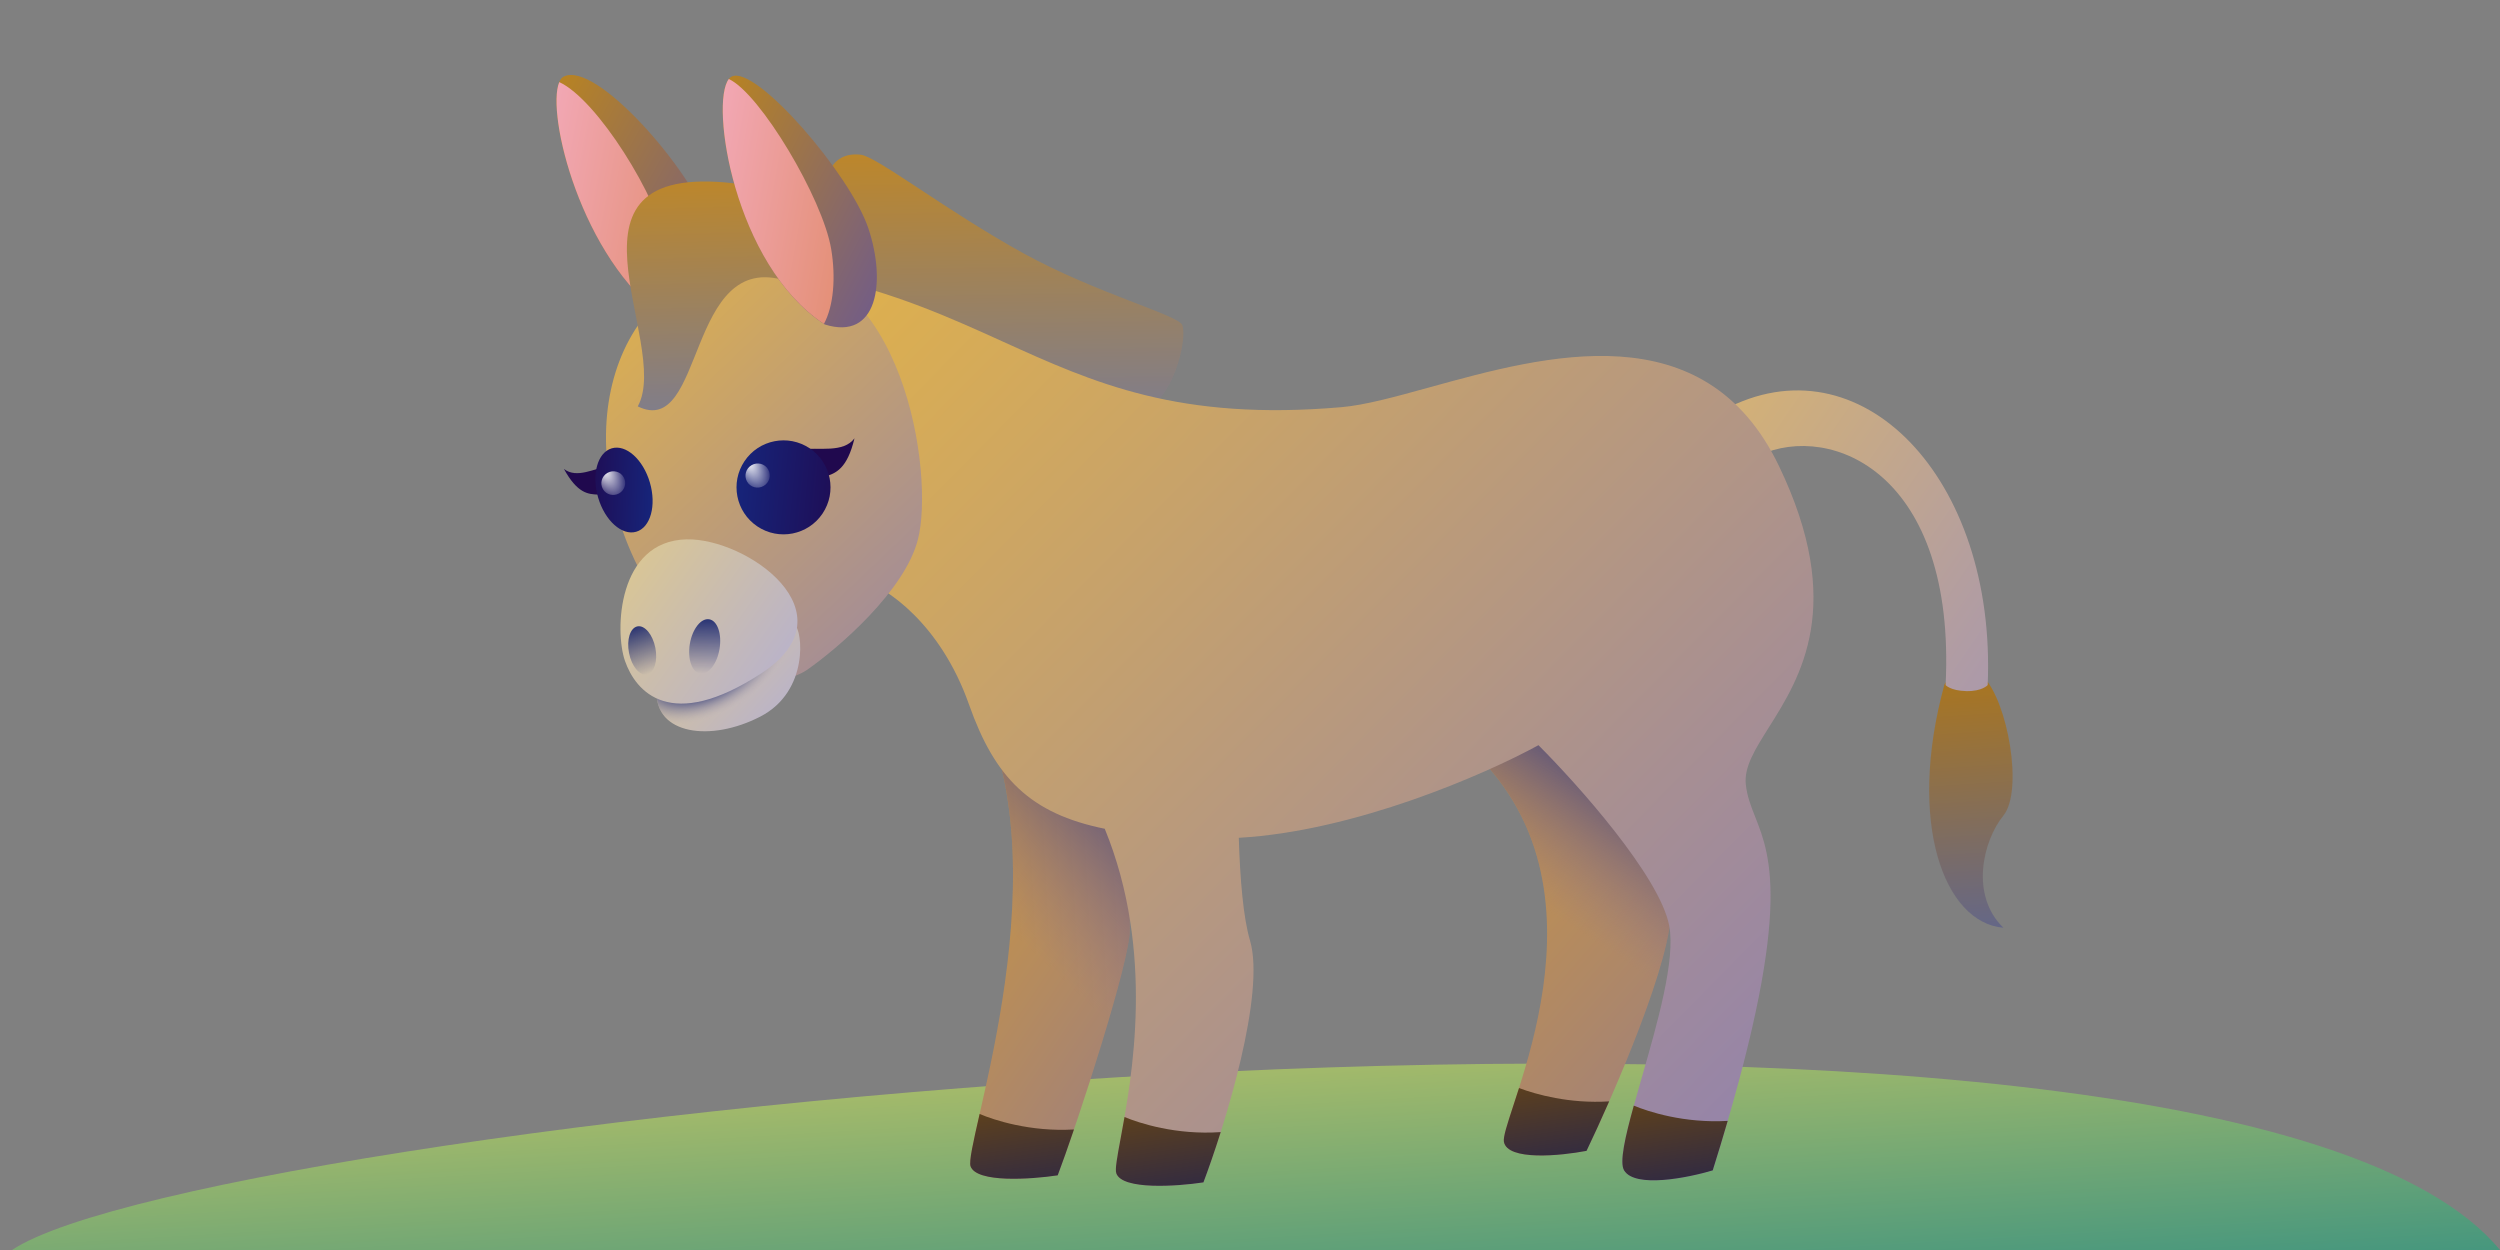 <svg viewBox="0 0 240 120" fill="none" xmlns="http://www.w3.org/2000/svg">
<rect x="0" y="0" width="240" height="120" fill="#808080" stroke="none"/>
<path d="M1.154 120C20.192 107.26 212.769 87.074 240 120L1.154 120Z" fill="url(#paint0_linear_6936_2395)"/>
<path d="M93.174 111.967C92.453 109.948 102.693 82.212 93.174 66.202L108.462 65.481C108.126 71.538 108.462 86.25 108.462 89.279C108.462 92.308 103.655 107.207 101.539 112.832C98.991 113.217 93.751 113.582 93.174 111.967Z" fill="url(#paint1_linear_6936_2395)"/>
<path d="M93.174 111.967C92.453 109.948 102.693 82.212 93.174 66.202L108.462 65.481C108.126 71.538 108.462 86.25 108.462 89.279C108.462 92.308 103.655 107.207 101.539 112.832C98.991 113.217 93.751 113.582 93.174 111.967Z" fill="url(#paint2_linear_6936_2395)"/>
<path fill-rule="evenodd" clip-rule="evenodd" d="M94.044 106.941C93.423 109.674 93.008 111.502 93.174 111.967C93.751 113.582 98.991 113.217 101.539 112.832C101.969 111.689 102.511 110.162 103.1 108.43C98.875 108.675 95.389 107.511 94.044 106.941Z" fill="url(#paint3_linear_6936_2395)"/>
<path d="M144.375 109.615C143.942 107.308 156.058 85.096 140.769 71.538L148.269 68.798C152.211 73.029 160.154 82.644 160.384 87.26C160.615 91.875 155.096 104.663 152.308 110.481C149.808 110.962 144.721 111.462 144.375 109.615Z" fill="url(#paint4_linear_6936_2395)"/>
<path d="M144.375 109.615C143.942 107.308 156.058 85.096 140.769 71.538L148.269 68.798C152.211 73.029 160.154 82.644 160.384 87.26C160.615 91.875 155.096 104.663 152.308 110.481C149.808 110.962 144.721 111.462 144.375 109.615Z" fill="url(#paint5_linear_6936_2395)"/>
<path d="M54.121 7.351C51.813 8.505 55.241 24.952 64.327 30.865C69.375 32.452 69.808 26.683 68.077 21.49C66.347 16.298 57.208 5.808 54.121 7.351Z" fill="url(#paint6_linear_6936_2395)"/>
<path fill-rule="evenodd" clip-rule="evenodd" d="M63.812 30.515C64.447 28.721 64.472 26.164 64.018 23.665C63.167 18.986 57.348 9.559 53.689 7.88C52.403 10.918 55.797 24.816 63.812 30.515Z" fill="url(#paint7_linear_6936_2395)"/>
<path d="M82.644 14.855C79.615 14.495 77.048 17.249 81.778 29.711C89.711 32.548 106.211 38.423 108.749 39.23C111.922 40.24 114.086 33.173 113.509 31.226C113.225 30.269 105.244 28.172 98.22 24.302C90.953 20.299 84.184 15.039 82.644 14.855Z" fill="url(#paint8_linear_6936_2395)"/>
<path d="M192.323 89.062C186.671 88.594 183.012 79.04 186.67 65.697C187.388 64.549 188.492 63.064 190.386 64.958C192.753 67.326 194.26 75.934 192.323 78.302C190.386 80.669 189.086 85.925 192.323 89.062Z" fill="url(#paint9_linear_6936_2395)"/>
<path d="M190.817 65.769C191.683 45.865 178.558 32.308 165.433 39.375L168.894 43.702C175.817 40.529 187.788 45.433 186.779 65.769C186.779 65.769 187.248 66.31 188.762 66.346C190.276 66.382 190.817 65.769 190.817 65.769Z" fill="url(#paint10_linear_6936_2395)"/>
<path fill-rule="evenodd" clip-rule="evenodd" d="M96.291 32.802C105.018 36.759 113.151 40.447 128.798 39.087C131.062 38.89 133.989 38.081 137.27 37.175C148.415 34.097 163.638 29.892 170.769 44.712C177.203 58.082 172.846 65.006 169.811 69.83C168.491 71.927 167.421 73.628 167.596 75.288C167.718 76.446 168.085 77.372 168.494 78.408C170.024 82.275 172.159 87.669 164.423 112.356C162.019 113.077 156.952 114.087 155.914 112.356C155.329 111.381 156.384 107.712 157.614 103.433C159.114 98.217 160.874 92.095 160.24 88.846C159.317 84.115 151.49 75.337 147.692 71.538C142.491 74.383 129.991 79.809 118.924 80.429C119.045 84.42 119.358 88.115 120 90.288C121.5 95.365 117.644 107.885 115.529 113.51C112.981 113.894 107.74 114.26 107.163 112.644C107.026 112.258 107.246 111.071 107.579 109.278C108.655 103.491 110.902 91.395 106.056 79.562C98.912 78.105 95.522 74.708 93.029 67.644C90.26 59.798 85.048 56.394 82.788 55.673L78.75 26.538C85.881 28.082 91.188 30.488 96.291 32.802Z" fill="url(#paint11_linear_6936_2395)"/>
<path d="M61.586 55.096C53.941 40.529 59.71 25.096 73.268 25.096C86.826 25.096 89.711 45.577 88.124 51.779C86.855 56.74 80.48 62.211 77.451 64.327C74.711 66.106 67.701 66.75 61.586 55.096Z" fill="url(#paint12_linear_6936_2395)"/>
<path d="M72.981 68.798C68.222 71.25 62.885 70.529 63.029 66.346C67.212 64.087 75.722 59.654 76.298 60C77.02 60.433 77.741 66.346 72.981 68.798Z" fill="url(#paint13_linear_6936_2395)"/>
<path d="M72.981 68.798C68.222 71.25 62.885 70.529 63.029 66.346C67.212 64.087 75.722 59.654 76.298 60C77.02 60.433 77.741 66.346 72.981 68.798Z" fill="url(#paint14_radial_6936_2395)"/>
<path d="M60.001 63.461C58.991 60.576 59.279 51.922 65.914 51.778C71.69 51.653 81.923 58.845 73.125 64.615C64.327 70.384 61.01 66.345 60.001 63.461Z" fill="url(#paint15_linear_6936_2395)"/>
<path d="M69.075 62.295C68.835 63.734 68.001 64.794 67.214 64.662C66.427 64.531 65.983 63.258 66.224 61.819C66.464 60.38 67.297 59.32 68.085 59.452C68.872 59.583 69.315 60.856 69.075 62.295Z" fill="url(#paint16_linear_6936_2395)"/>
<path d="M62.915 62.193C63.166 63.468 62.803 64.614 62.106 64.751C61.408 64.888 60.638 63.966 60.387 62.69C60.136 61.415 60.498 60.27 61.196 60.132C61.894 59.995 62.663 60.917 62.915 62.193Z" fill="url(#paint17_linear_6936_2395)"/>
<path d="M61.225 39.014C67.716 42.188 65.841 23.87 75.504 26.971C81.081 22.837 71.971 17.668 71.353 17.715C51.778 14.928 64.615 32.885 61.225 39.014Z" fill="url(#paint18_linear_6936_2395)"/>
<path d="M70.239 7.352C67.931 8.505 70.095 25.236 79.181 31.15C84.229 32.736 85.095 27.115 83.364 21.923C81.633 16.731 72.547 6.198 70.239 7.352Z" fill="url(#paint19_linear_6936_2395)"/>
<path fill-rule="evenodd" clip-rule="evenodd" d="M79.099 31.096C80.03 29.363 80.247 26.64 79.796 23.921C78.988 19.048 72.944 8.937 69.965 7.586C68.136 9.921 70.472 25.393 79.099 31.096Z" fill="url(#paint20_linear_6936_2395)"/>
<path fill-rule="evenodd" clip-rule="evenodd" d="M117.189 108.681C116.601 110.541 116.019 112.209 115.53 113.51C112.982 113.894 107.742 114.26 107.165 112.644C107.027 112.258 107.248 111.071 107.581 109.278L107.581 109.278L107.581 109.278C107.695 108.664 107.822 107.98 107.952 107.233C109.367 107.823 112.919 108.981 117.189 108.681Z" fill="url(#paint21_linear_6936_2395)"/>
<path fill-rule="evenodd" clip-rule="evenodd" d="M145.276 106.15C144.692 107.933 144.29 109.16 144.375 109.615C144.721 111.461 149.808 110.961 152.308 110.481C152.928 109.187 153.683 107.549 154.48 105.732C150.665 105.974 147.438 105.06 145.826 104.452C145.632 105.062 145.446 105.63 145.276 106.15Z" fill="url(#paint22_linear_6936_2395)"/>
<path fill-rule="evenodd" clip-rule="evenodd" d="M165.86 107.605C165.424 109.104 164.946 110.686 164.422 112.356C162.018 113.077 156.951 114.086 155.913 112.356C155.456 111.595 155.999 109.192 156.844 106.14C158.228 106.718 161.685 107.85 165.86 107.605Z" fill="url(#paint23_linear_6936_2395)"/>
<path d="M73.918 48.714C72.836 39.808 79.903 44.928 82.03 42.079C80.624 47.957 77.668 43.774 76.333 48.894C76.249 49.025 75.778 48.928 75.272 48.815L73.918 48.714Z" fill="#20094E"/>
<path d="M62.023 48.775C60.874 40.974 56.601 46.94 54.137 45.018C56.692 49.675 58.228 45.443 60.547 49.474C60.651 49.567 60.926 49.371 61.214 49.158L62.023 48.775Z" fill="#20094E"/>
<path d="M72.7 50.532C74.768 51.922 77.572 51.372 78.962 49.304C80.352 47.236 79.803 44.432 77.735 43.042C75.667 41.652 72.863 42.201 71.473 44.27C70.083 46.338 70.632 49.141 72.7 50.532Z" fill="url(#paint24_linear_6936_2395)"/>
<path d="M61.08 51.047C59.709 51.45 58.071 49.984 57.422 47.772C56.772 45.561 57.357 43.442 58.728 43.039C60.099 42.636 61.737 44.102 62.386 46.314C63.036 48.526 62.451 50.645 61.08 51.047Z" fill="url(#paint25_linear_6936_2395)"/>
<path d="M73.31 46.652C73.87 46.329 74.065 45.619 73.746 45.067C73.428 44.515 72.716 44.33 72.156 44.653C71.596 44.976 71.4 45.686 71.719 46.238C72.037 46.79 72.75 46.975 73.31 46.652Z" fill="url(#paint26_radial_6936_2395)"/>
<path d="M59.441 47.362C59.991 47.044 60.183 46.348 59.87 45.806C59.557 45.264 58.858 45.082 58.309 45.4C57.759 45.717 57.567 46.413 57.88 46.955C58.193 47.497 58.892 47.679 59.441 47.362Z" fill="url(#paint27_radial_6936_2395)"/>
<defs>
<linearGradient id="paint0_linear_6936_2395" x1="161.538" y1="133.62" x2="158.157" y2="76.352" gradientUnits="userSpaceOnUse">
<stop stop-color="#248A85"/>
<stop offset="1" stop-color="#FFDC57"/>
</linearGradient>
<linearGradient id="paint1_linear_6936_2395" x1="65.626" y1="61.298" x2="147.116" y2="116.106" gradientUnits="userSpaceOnUse">
<stop stop-color="#F4AA06"/>
<stop offset="1" stop-color="#6E68C1"/>
</linearGradient>
<linearGradient id="paint2_linear_6936_2395" x1="100.8" y1="92.885" x2="113.056" y2="79.714" gradientUnits="userSpaceOnUse">
<stop stop-color="#93768C" stop-opacity="0"/>
<stop offset="1" stop-color="#544F79"/>
</linearGradient>
<linearGradient id="paint3_linear_6936_2395" x1="90.938" y1="102.043" x2="94.111" y2="123.317" gradientUnits="userSpaceOnUse">
<stop stop-color="#794E06"/>
<stop offset="1" stop-color="#041467"/>
</linearGradient>
<linearGradient id="paint4_linear_6936_2395" x1="102.115" y1="54.087" x2="197.452" y2="137.163" gradientUnits="userSpaceOnUse">
<stop stop-color="#F4AA06"/>
<stop offset="1" stop-color="#6E68C1"/>
</linearGradient>
<linearGradient id="paint5_linear_6936_2395" x1="152.308" y1="89.862" x2="160.391" y2="77.596" gradientUnits="userSpaceOnUse">
<stop stop-color="#93768C" stop-opacity="0"/>
<stop offset="1" stop-color="#544F79"/>
</linearGradient>
<linearGradient id="paint6_linear_6936_2395" x1="50.126" y1="-0.473" x2="87.121" y2="19.966" gradientUnits="userSpaceOnUse">
<stop stop-color="#CC8E05"/>
<stop offset="1" stop-color="#524BB5"/>
</linearGradient>
<linearGradient id="paint7_linear_6936_2395" x1="44.101" y1="6.409" x2="92.323" y2="15.549" gradientUnits="userSpaceOnUse">
<stop stop-color="#FBB7DC"/>
<stop offset="1" stop-color="#CC670F"/>
</linearGradient>
<linearGradient id="paint8_linear_6936_2395" x1="87.178" y1="13.728" x2="87.741" y2="51.154" gradientUnits="userSpaceOnUse">
<stop stop-color="#BF8727"/>
<stop offset="1" stop-color="#6479B6"/>
</linearGradient>
<linearGradient id="paint9_linear_6936_2395" x1="187.064" y1="62.932" x2="189.573" y2="100.975" gradientUnits="userSpaceOnUse">
<stop stop-color="#B07716"/>
<stop offset="1" stop-color="#4360B9"/>
</linearGradient>
<linearGradient id="paint10_linear_6936_2395" x1="138.461" y1="9.231" x2="230.602" y2="72.335" gradientUnits="userSpaceOnUse">
<stop stop-color="#FFCB3E"/>
<stop offset="1" stop-color="#8381DE"/>
</linearGradient>
<linearGradient id="paint11_linear_6936_2395" x1="50.769" y1="-18.462" x2="217.5" y2="145.962" gradientUnits="userSpaceOnUse">
<stop stop-color="#FFC424"/>
<stop offset="1" stop-color="#6F6DD9"/>
</linearGradient>
<linearGradient id="paint12_linear_6936_2395" x1="49.27" y1="4.362" x2="120.618" y2="79.144" gradientUnits="userSpaceOnUse">
<stop stop-color="#FFC424"/>
<stop offset="1" stop-color="#6F6DD9"/>
</linearGradient>
<linearGradient id="paint13_linear_6936_2395" x1="49.561" y1="53.905" x2="79.097" y2="80.049" gradientUnits="userSpaceOnUse">
<stop stop-color="#FFDC57"/>
<stop offset="1" stop-color="#A0A4F3"/>
</linearGradient>
<radialGradient id="paint14_radial_6936_2395" cx="0" cy="0" r="1" gradientUnits="userSpaceOnUse" gradientTransform="translate(67.861 63.425) rotate(150.578) scale(8.735 5.183)">
<stop offset="0.496" stop-color="#041467"/>
<stop offset="1" stop-color="#C1B7BE" stop-opacity="0"/>
</radialGradient>
<linearGradient id="paint15_linear_6936_2395" x1="42.981" y1="42.404" x2="86.251" y2="72.981" gradientUnits="userSpaceOnUse">
<stop stop-color="#FFDC57"/>
<stop offset="1" stop-color="#A0A4F3"/>
</linearGradient>
<linearGradient id="paint16_linear_6936_2395" x1="67.193" y1="58.217" x2="67.214" y2="64.662" gradientUnits="userSpaceOnUse">
<stop stop-color="#041467"/>
<stop offset="1" stop-color="#041467" stop-opacity="0"/>
</linearGradient>
<linearGradient id="paint17_linear_6936_2395" x1="60.065" y1="59.382" x2="62.106" y2="64.751" gradientUnits="userSpaceOnUse">
<stop stop-color="#041467"/>
<stop offset="1" stop-color="#041467" stop-opacity="0"/>
</linearGradient>
<linearGradient id="paint18_linear_6936_2395" x1="64.164" y1="16.44" x2="65.072" y2="49.967" gradientUnits="userSpaceOnUse">
<stop stop-color="#BF8727"/>
<stop offset="1" stop-color="#6479B6"/>
</linearGradient>
<linearGradient id="paint19_linear_6936_2395" x1="66.251" y1="-0.479" x2="102.361" y2="18.298" gradientUnits="userSpaceOnUse">
<stop stop-color="#CC8E05"/>
<stop offset="1" stop-color="#524BB5"/>
</linearGradient>
<linearGradient id="paint20_linear_6936_2395" x1="60.287" y1="6.058" x2="107.53" y2="14.469" gradientUnits="userSpaceOnUse">
<stop stop-color="#FBB7DC"/>
<stop offset="1" stop-color="#CC670F"/>
</linearGradient>
<linearGradient id="paint21_linear_6936_2395" x1="104.785" y1="102.309" x2="107.958" y2="123.583" gradientUnits="userSpaceOnUse">
<stop stop-color="#794E06"/>
<stop offset="1" stop-color="#041467"/>
</linearGradient>
<linearGradient id="paint22_linear_6936_2395" x1="142.212" y1="99.352" x2="145.385" y2="120.626" gradientUnits="userSpaceOnUse">
<stop stop-color="#794E06"/>
<stop offset="1" stop-color="#041467"/>
</linearGradient>
<linearGradient id="paint23_linear_6936_2395" x1="153.683" y1="101.219" x2="156.856" y2="122.493" gradientUnits="userSpaceOnUse">
<stop stop-color="#794E06"/>
<stop offset="1" stop-color="#041467"/>
</linearGradient>
<linearGradient id="paint24_linear_6936_2395" x1="82.21" y1="48.173" x2="67.787" y2="46.787" gradientUnits="userSpaceOnUse">
<stop stop-color="#20094E"/>
<stop offset="1" stop-color="#142B85"/>
</linearGradient>
<linearGradient id="paint25_linear_6936_2395" x1="55.569" y1="45.665" x2="64.518" y2="46.005" gradientUnits="userSpaceOnUse">
<stop stop-color="#20094E"/>
<stop offset="1" stop-color="#142B85"/>
</linearGradient>
<radialGradient id="paint26_radial_6936_2395" cx="0" cy="0" r="1" gradientUnits="userSpaceOnUse" gradientTransform="translate(71.805 44.248) rotate(61.924) scale(3.702 1.868)">
<stop stop-color="white"/>
<stop offset="1" stop-color="white" stop-opacity="0"/>
</radialGradient>
<radialGradient id="paint27_radial_6936_2395" cx="0" cy="0" r="1" gradientUnits="userSpaceOnUse" gradientTransform="translate(57.964 45.002) rotate(61.924) scale(3.633 1.833)">
<stop stop-color="white"/>
<stop offset="1" stop-color="white" stop-opacity="0"/>
</radialGradient>
</defs>
</svg>
